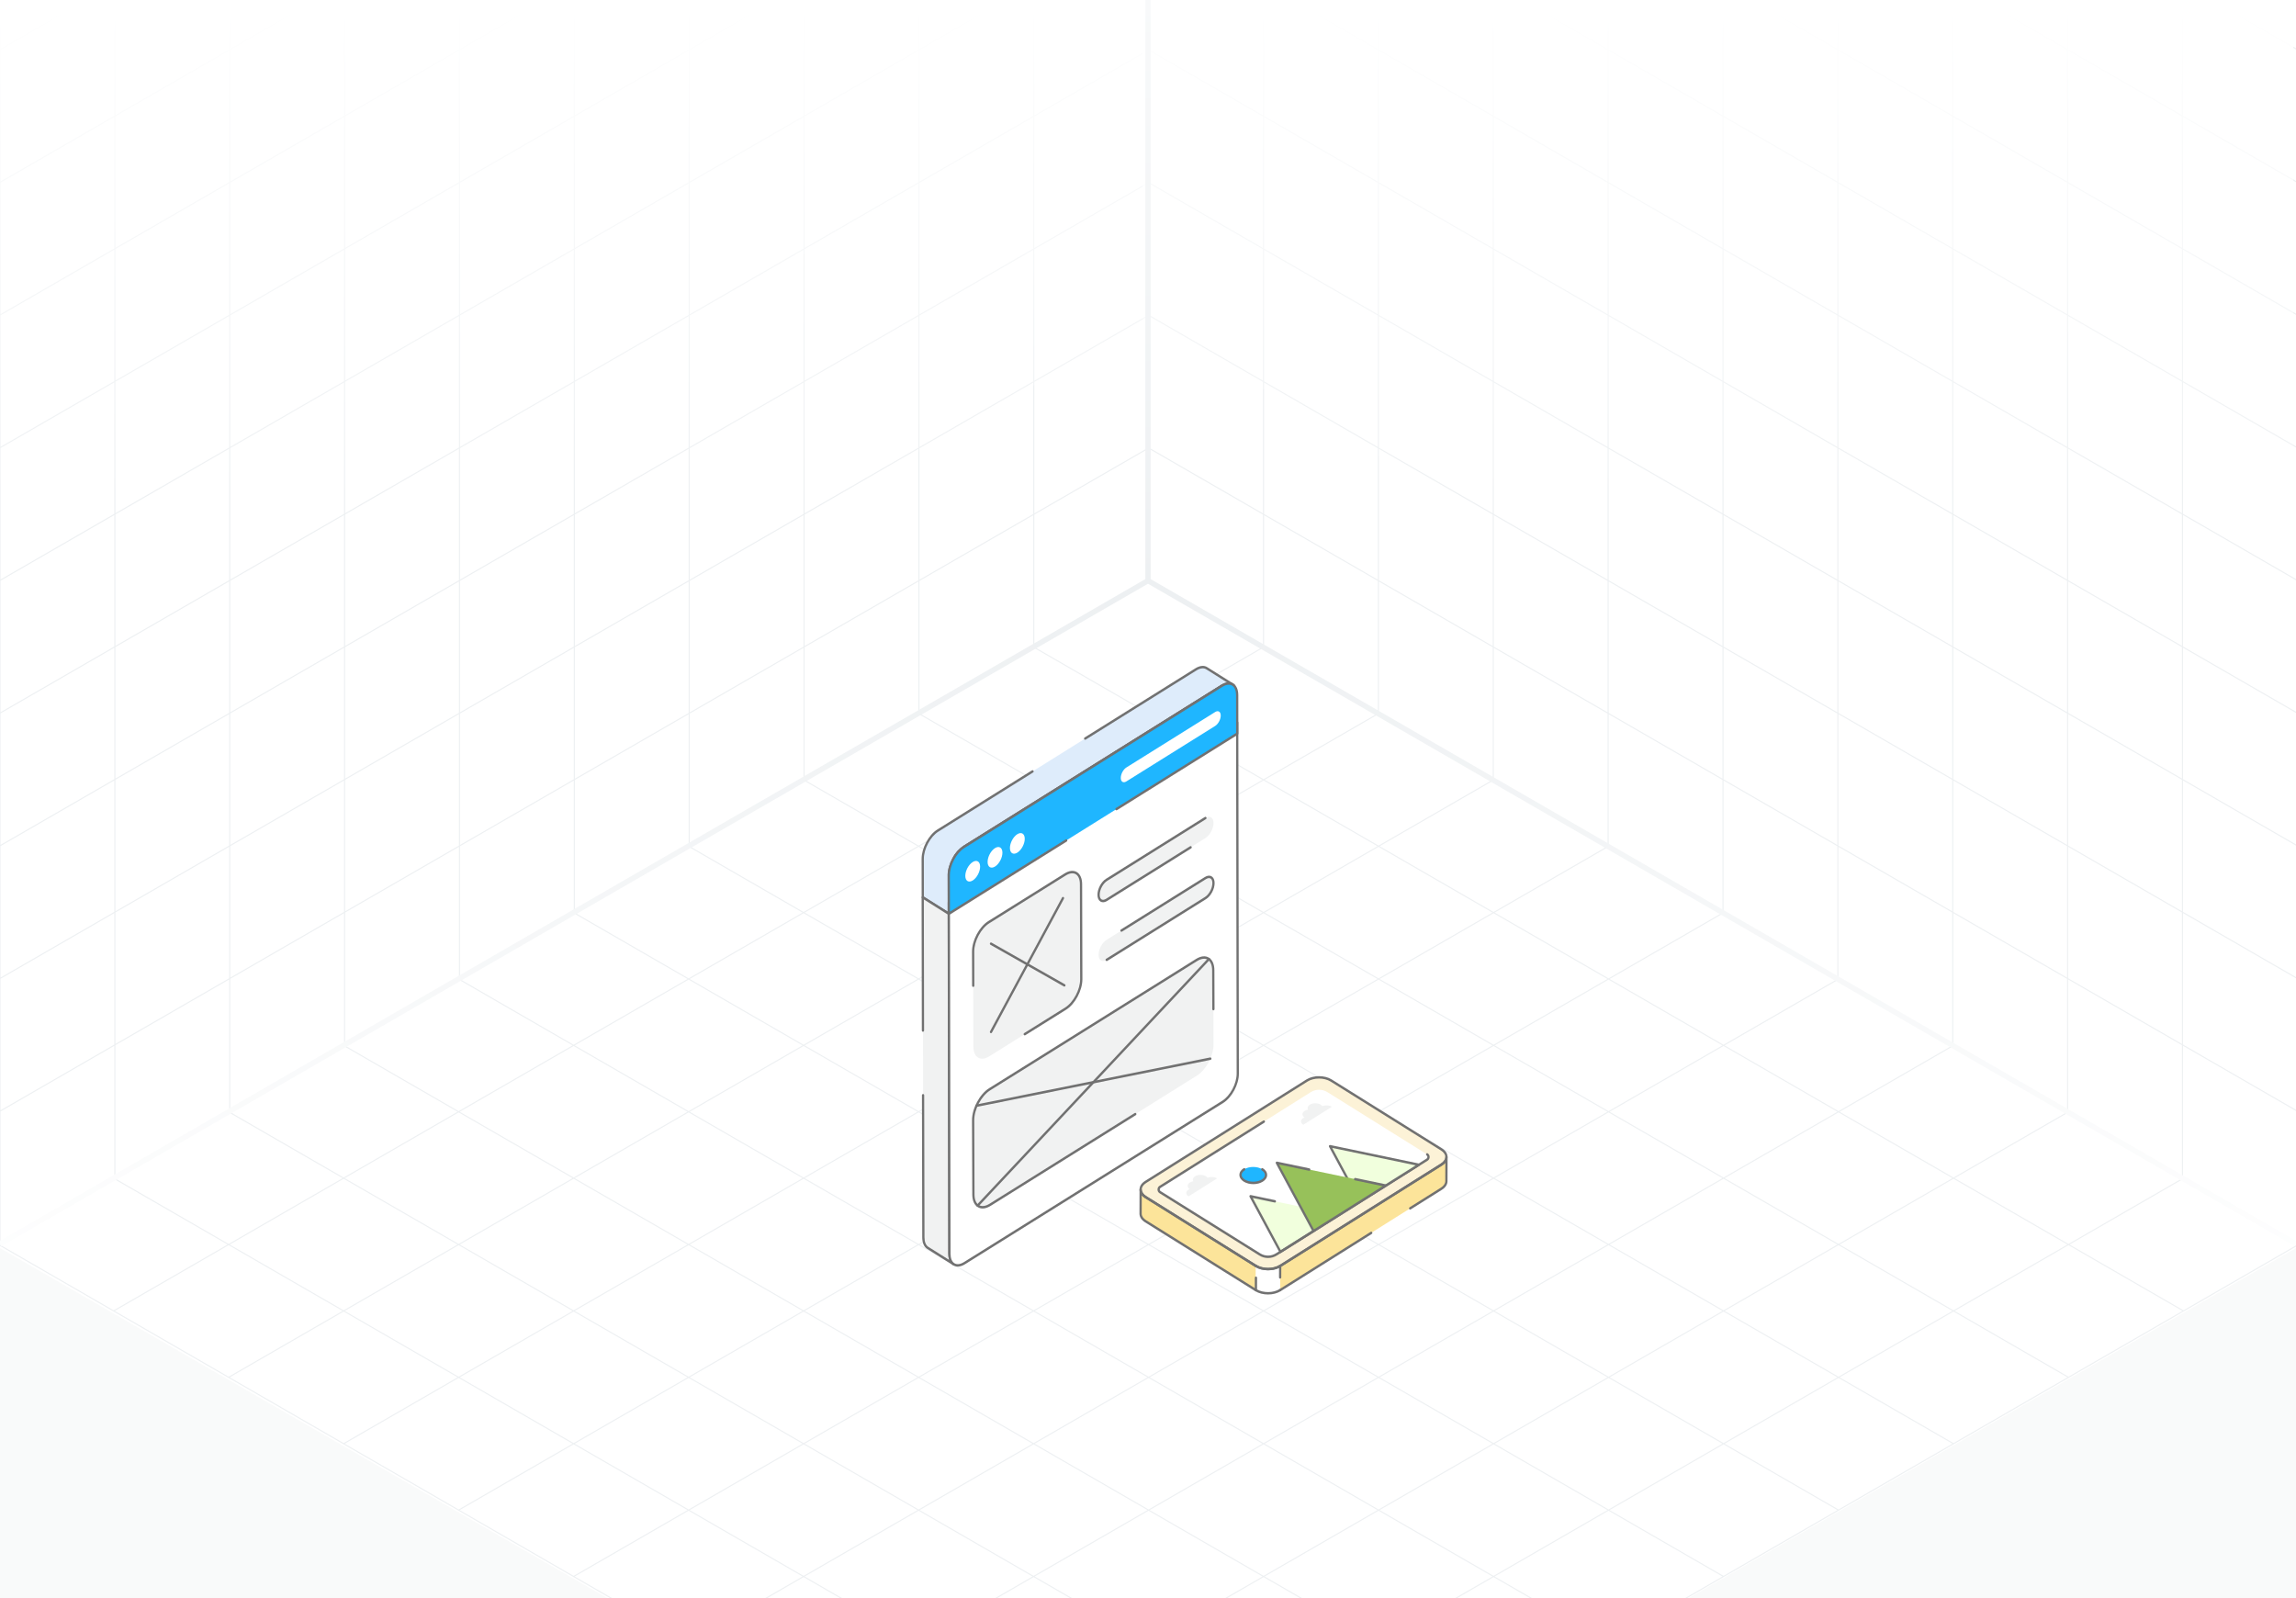 <svg width="431" height="300" viewBox="0 0 431 300" fill="none" xmlns="http://www.w3.org/2000/svg">
<rect x="0" y="0" width="431" height="300" fill="#333333" stroke="none"/>
<g clip-path="url(#clip0_2079_16477)">
<rect width="431" height="300" fill="white"/>
<path d="M237.193 121.463L21.336 246.088M258.779 133.925L42.922 258.55M280.365 146.388L64.507 271.013M301.95 158.85L86.093 283.475M323.536 171.313L107.679 295.938M345.122 183.775L129.265 308.4M366.707 196.238L150.85 320.863M388.293 208.7L172.436 333.325M409.879 221.163L194.022 345.788M194.022 121.463L409.879 246.088M172.436 133.925L388.293 258.55M150.85 146.388L366.707 271.013M129.265 158.85L345.122 283.475M107.679 171.313L323.536 295.938M86.093 183.775L301.95 308.4M64.507 196.238L280.365 320.863M42.922 208.7L258.779 333.325M21.336 221.163L237.193 345.788M215.607 109L-0.25 233.625L215.607 358.25L431.464 233.625L215.607 109Z" stroke="#EDF0F2" stroke-width="0.199"/>
<path d="M237.188 -127.629V121.454M258.75 -115.18V133.904M280.313 -102.731V146.353M301.876 -90.281V158.802M323.438 -77.832V171.251M345.001 -65.383V183.7M366.564 -52.934V196.15M388.126 -40.484V208.599M409.689 -28.035V221.048M215.625 -115.17L431.251 9.322M215.625 -90.261L431.251 34.23M215.625 -65.353L431.251 59.139M215.625 -40.445L431.251 84.047M215.625 -15.536L431.251 108.956M215.625 9.372L431.251 133.864M215.625 34.28L431.251 158.772M215.625 59.189L431.251 183.681M215.625 84.097L431.251 208.589M215.625 -140.078V109.005L431.251 233.497V-15.586L215.625 -140.078Z" stroke="#EDF0F2" stroke-width="0.199"/>
<path d="M194.062 -127.629V121.454M172.5 -115.18V133.904M150.937 -102.731V146.353M129.374 -90.281V158.802M107.812 -77.832V171.251M86.249 -65.383V183.7M64.686 -52.934V196.15M43.124 -40.484V208.599M21.561 -28.035V221.048M215.625 -115.17L-0.001 9.322M215.625 -90.261L-0.001 34.23M215.625 -65.353L-0.001 59.139M215.625 -40.445L-0.001 84.047M215.625 -15.536L-0.001 108.956M215.625 9.372L-0.001 133.864M215.625 34.28L-0.001 158.772M215.625 59.189L-0.001 183.681M215.625 84.097L-0.001 208.589M215.625 -140.078V109.005L-0.001 233.497V-15.586L215.625 -140.078Z" stroke="#EDF0F2" stroke-width="0.199"/>
<path d="M215.5 0L-0.5 0V184.5L215.5 60L215.5 0Z" fill="url(#paint0_linear_2079_16477)"/>
<path d="M214.5 0L430.5 0V184.5L214.5 60L214.5 0Z" fill="url(#paint1_linear_2079_16477)"/>
<path d="M215.5 418.5H431.5V234L215.5 358.5L215.5 418.5Z" fill="#F9FAFA"/>
<path d="M215.5 418.5H-0.5V234L215.5 358.5L215.5 418.5Z" fill="#F9FAFA"/>
<path d="M0 233.5L215.5 109M215.5 109L431 233.5M215.5 109V0" stroke="url(#paint2_radial_2079_16477)"/>
<path d="M203.703 138.642L224.502 125.651C225.292 125.164 226.013 125.109 226.522 125.439L231.41 128.515C230.893 128.194 230.18 128.231 229.391 128.726L180.927 158.997C179.365 159.98 178.101 162.34 178.101 164.286V164.295H178.109L178.118 171.534L173.221 168.458L173.213 161.22C173.213 159.273 174.477 156.904 176.039 155.922L193.826 144.813" fill="#DEECFB"/>
<path d="M178.118 171.761C178.081 171.761 178.044 171.751 178.011 171.73L173.115 168.654C173.049 168.614 173.009 168.538 173.009 168.456L173 161.217C173 159.204 174.315 156.738 175.932 155.721L193.719 144.61C193.82 144.547 193.951 144.584 194.009 144.694C194.068 144.804 194.033 144.945 193.932 145.008L176.145 156.118C174.646 157.062 173.425 159.349 173.425 161.217L173.434 168.323L177.905 171.132L177.897 164.355C177.892 164.335 177.889 164.314 177.889 164.293C177.889 162.275 179.203 159.813 180.82 158.796L229.285 128.525C229.644 128.299 229.998 128.157 230.333 128.101L226.416 125.636C225.961 125.34 225.304 125.419 224.607 125.847L203.809 138.839C203.707 138.901 203.578 138.864 203.519 138.755C203.461 138.645 203.495 138.504 203.597 138.441L224.396 125.449C225.23 124.934 226.045 124.859 226.632 125.241L231.517 128.315C231.618 128.378 231.653 128.518 231.594 128.628C231.535 128.738 231.405 128.776 231.304 128.712C230.827 128.416 230.186 128.492 229.497 128.922L181.033 159.194C179.547 160.128 178.336 162.379 178.314 164.232C178.318 164.251 178.321 164.272 178.321 164.293L178.33 171.532C178.33 171.613 178.29 171.69 178.224 171.731C178.191 171.752 178.154 171.761 178.118 171.761Z" fill="#717171"/>
<path d="M178.102 171.531L178.222 235.363C178.222 236.329 178.535 237.014 179.048 237.331L174.159 234.26C173.652 233.935 173.333 233.258 173.333 232.285L173.213 168.453L178.102 171.531Z" fill="#F1F2F2"/>
<path d="M179.047 237.555C179.011 237.555 178.975 237.545 178.942 237.524C178.936 237.521 178.929 237.516 178.923 237.513L174.052 234.452C173.45 234.068 173.12 233.296 173.12 232.279L173.064 205.602C173.063 205.474 173.158 205.371 173.276 205.371H173.276C173.393 205.371 173.488 205.474 173.488 205.6L173.545 232.279C173.545 233.128 173.801 233.758 174.267 234.057L178.184 236.517C178.069 236.185 178.009 235.794 178.009 235.357L177.889 171.658L173.425 168.848L173.468 193.45C173.468 193.577 173.373 193.68 173.256 193.68H173.255C173.139 193.68 173.044 193.578 173.043 193.45L173 168.448C173 168.366 173.04 168.29 173.106 168.249C173.172 168.208 173.254 168.209 173.319 168.249L178.208 171.328C178.273 171.368 178.314 171.444 178.314 171.525L178.433 235.356C178.433 236.202 178.683 236.825 179.137 237.116L179.154 237.127C179.255 237.19 179.289 237.331 179.231 237.44C179.192 237.513 179.121 237.555 179.047 237.555Z" fill="#717171"/>
<path d="M232.244 135.621L232.351 201.537C232.358 203.49 231.091 205.861 229.526 206.841L181.063 237.112C179.498 238.092 178.225 237.311 178.219 235.358L178.111 169.428" fill="white"/>
<path d="M179.79 237.766C179.485 237.766 179.201 237.687 178.948 237.531C178.345 237.156 178.012 236.384 178.008 235.358L177.9 169.428C177.9 169.301 177.995 169.198 178.112 169.198H178.113C178.23 169.198 178.325 169.3 178.325 169.428L178.433 235.357C178.436 236.212 178.694 236.843 179.16 237.132C179.629 237.423 180.268 237.346 180.958 236.912L229.422 206.641C230.927 205.699 232.146 203.409 232.141 201.537L232.033 135.62C232.033 135.494 232.128 135.391 232.245 135.391H232.245C232.362 135.391 232.458 135.493 232.458 135.62L232.565 201.536C232.572 203.554 231.257 206.023 229.635 207.04L181.171 237.31C180.688 237.613 180.219 237.766 179.79 237.766Z" fill="#717171"/>
<path d="M179.127 160.92C179.336 160.571 179.577 160.249 179.83 159.961C179.577 160.249 179.336 160.578 179.127 160.92Z" fill="#97C15A"/>
<path d="M179.126 161.153C179.087 161.153 179.046 161.141 179.01 161.115C178.912 161.046 178.885 160.904 178.948 160.799C179.153 160.456 179.398 160.121 179.676 159.806C179.757 159.715 179.892 159.709 179.976 159.798C180.02 159.843 180.042 159.903 180.042 159.964C180.042 160.02 180.022 160.078 179.983 160.122C179.74 160.398 179.505 160.719 179.304 161.05C179.263 161.117 179.195 161.153 179.126 161.153Z" fill="#717171"/>
<path d="M229.389 128.712C229.434 128.685 229.484 128.657 229.529 128.637C229.484 128.664 229.434 128.692 229.389 128.719L180.926 158.99L229.389 128.712Z" fill="#97C15A"/>
<path d="M180.923 159.218C180.85 159.218 180.778 159.177 180.74 159.103C180.681 158.994 180.716 158.853 180.817 158.789L229.281 128.511C229.282 128.511 229.283 128.511 229.283 128.511C229.334 128.479 229.392 128.448 229.443 128.425C229.546 128.378 229.666 128.423 229.716 128.532C229.767 128.641 229.73 128.774 229.633 128.834L229.491 128.918L181.029 159.188C180.996 159.208 180.959 159.218 180.923 159.218Z" fill="#717171"/>
<path d="M230.52 128.313C230.988 128.265 231.4 128.423 231.691 128.745C231.393 128.423 230.988 128.272 230.52 128.313Z" fill="#97C15A"/>
<path d="M231.691 128.975C231.637 128.975 231.582 128.952 231.541 128.907C231.287 128.633 230.936 128.506 230.537 128.542C230.413 128.555 230.318 128.46 230.307 128.333C230.297 128.207 230.383 128.096 230.499 128.084C231.025 128.028 231.503 128.208 231.843 128.584C231.925 128.675 231.923 128.819 231.84 128.908C231.799 128.952 231.745 128.975 231.691 128.975Z" fill="#717171"/>
<path d="M200.146 157.775L178.117 171.535L178.104 164.3C178.097 162.355 179.361 159.982 180.929 158.999L229.391 128.724C230.959 127.748 232.236 128.532 232.243 130.484L232.256 137.719L209.577 151.884" fill="#1FB6FF"/>
<path d="M178.114 171.764C178.078 171.764 178.041 171.755 178.008 171.734C177.942 171.693 177.902 171.617 177.902 171.536L177.889 164.301C177.882 162.286 179.197 159.818 180.82 158.801L229.282 128.526C230.112 128.009 230.904 127.933 231.511 128.312C232.115 128.687 232.45 129.459 232.453 130.485L232.466 137.72C232.466 137.802 232.426 137.878 232.36 137.919L209.681 152.084C209.579 152.146 209.449 152.109 209.391 152C209.332 151.89 209.367 151.749 209.469 151.686L232.041 137.587L232.028 130.486C232.025 129.631 231.767 129 231.3 128.71C230.829 128.416 230.187 128.492 229.495 128.925L181.033 159.2C179.527 160.144 178.307 162.431 178.313 164.3L178.326 171.138L200.038 157.577C200.139 157.514 200.27 157.552 200.328 157.661C200.387 157.771 200.352 157.912 200.25 157.975L178.221 171.734C178.188 171.755 178.151 171.764 178.114 171.764Z" fill="#717171"/>
<path d="M182.592 161.82C183.36 161.34 183.985 161.725 183.987 162.68C183.99 163.636 183.369 164.799 182.601 165.279C181.832 165.759 181.208 165.374 181.205 164.419C181.203 163.463 181.824 162.3 182.592 161.82Z" fill="white"/>
<path d="M186.777 159.206C187.546 158.727 188.171 159.112 188.173 160.067C188.175 161.022 187.555 162.185 186.786 162.666C186.018 163.146 185.393 162.761 185.391 161.805C185.388 160.85 186.009 159.686 186.777 159.206Z" fill="white"/>
<path d="M190.969 156.593C191.737 156.113 192.362 156.498 192.364 157.454C192.367 158.409 191.746 159.573 190.978 160.052C190.209 160.532 189.584 160.147 189.582 159.192C189.58 158.237 190.2 157.073 190.969 156.593Z" fill="white"/>
<path d="M228.099 133.664C228.68 133.301 229.151 133.592 229.153 134.314C229.155 135.037 228.687 135.913 228.106 136.276L211.445 146.684C210.867 147.045 210.393 146.756 210.391 146.034C210.389 145.311 210.86 144.432 211.438 144.072L228.099 133.664Z" fill="white"/>
<path d="M199.956 164.149C201.597 163.124 202.922 163.941 202.928 165.981L202.974 183.813C202.98 185.837 201.663 188.321 200.022 189.346L185.692 198.297C184.064 199.314 182.726 198.489 182.721 196.465L182.674 178.633C182.668 176.593 183.998 174.117 185.626 173.1L199.956 164.149Z" fill="#F1F2F2"/>
<path d="M192.359 194.363C192.286 194.363 192.214 194.322 192.175 194.248C192.116 194.139 192.151 193.998 192.253 193.934L199.916 189.147C201.49 188.163 202.767 185.772 202.762 183.815L202.715 165.984C202.713 165.085 202.443 164.424 201.954 164.119C201.462 163.812 200.79 163.895 200.062 164.349L185.732 173.301C184.157 174.283 182.881 176.676 182.886 178.633L182.903 185.036C182.903 185.163 182.808 185.267 182.691 185.267H182.69C182.573 185.267 182.478 185.164 182.478 185.038L182.461 178.635C182.456 176.531 183.828 173.959 185.52 172.902L199.85 163.951C200.714 163.411 201.537 163.329 202.166 163.721C202.791 164.11 203.137 164.913 203.14 165.982L203.186 183.813C203.192 185.917 201.82 188.488 200.128 189.546L192.465 194.333C192.431 194.353 192.395 194.363 192.359 194.363Z" fill="#717171"/>
<path d="M186.027 193.95C185.99 193.95 185.953 193.94 185.92 193.918C185.819 193.855 185.784 193.714 185.843 193.604L199.358 168.481C199.418 168.372 199.548 168.334 199.649 168.399C199.75 168.462 199.785 168.603 199.726 168.713L186.211 193.836C186.171 193.908 186.1 193.95 186.027 193.95Z" fill="#717171"/>
<path d="M199.806 185.202C199.772 185.202 199.738 185.194 199.707 185.176L185.928 177.355C185.825 177.296 185.784 177.157 185.839 177.045C185.893 176.933 186.022 176.89 186.126 176.948L199.904 184.768C200.008 184.828 200.048 184.967 199.993 185.079C199.956 185.157 199.882 185.202 199.806 185.202Z" fill="#717171"/>
<path d="M224.62 180.212C226.35 179.132 227.746 179.993 227.752 182.143L227.801 196.076C227.807 198.209 226.419 200.827 224.69 201.907L185.855 226.166C184.139 227.237 182.729 226.368 182.723 224.235L182.674 210.301C182.668 208.151 184.07 205.542 185.785 204.47L224.62 180.212Z" fill="#F1F2F2"/>
<path d="M184.462 226.858C184.126 226.858 183.814 226.771 183.536 226.598C182.877 226.188 182.513 225.349 182.51 224.236L182.461 210.303C182.456 208.09 183.899 205.385 185.679 204.272L224.514 180.014C225.421 179.447 226.284 179.361 226.943 179.771C227.599 180.179 227.961 181.021 227.964 182.143L227.99 189.43C227.99 189.556 227.896 189.659 227.778 189.66C227.778 189.66 227.777 189.66 227.777 189.66C227.66 189.66 227.565 189.558 227.565 189.431L227.539 182.145C227.537 181.193 227.25 180.492 226.731 180.169C226.21 179.845 225.497 179.931 224.726 180.412L185.891 204.67C184.228 205.709 182.881 208.235 182.886 210.301L182.935 224.234C182.938 225.177 183.226 225.876 183.748 226.2C184.273 226.527 184.984 226.445 185.748 225.967L213.006 208.94C213.107 208.877 213.238 208.914 213.296 209.024C213.355 209.134 213.32 209.275 213.219 209.339L185.961 226.365C185.437 226.692 184.928 226.858 184.462 226.858Z" fill="#717171"/>
<path d="M226.279 153.557C227.115 153.035 227.794 153.453 227.796 154.488C227.799 155.527 227.125 156.791 226.289 157.313L207.742 168.909C206.906 169.431 206.227 169.012 206.225 167.973C206.222 166.938 206.896 165.675 207.732 165.152L226.279 153.557Z" fill="#F1F2F2"/>
<path d="M207.062 169.37C206.881 169.37 206.713 169.324 206.562 169.229C206.209 169.009 206.013 168.565 206.012 167.979C206.008 166.853 206.718 165.526 207.625 164.958L226.172 153.363C226.273 153.299 226.402 153.337 226.462 153.447C226.521 153.557 226.486 153.698 226.384 153.761L207.838 165.357C207.062 165.84 206.434 167.017 206.436 167.977C206.438 168.393 206.557 168.696 206.774 168.831C206.991 168.968 207.298 168.926 207.635 168.715L223.397 158.861C223.497 158.797 223.627 158.835 223.687 158.945C223.746 159.055 223.711 159.196 223.609 159.259L207.848 169.114C207.575 169.284 207.307 169.37 207.062 169.37Z" fill="#717171"/>
<path d="M207.742 180.178C206.906 180.7 206.227 180.282 206.225 179.247C206.222 178.208 206.896 176.944 207.732 176.422L226.279 164.826C227.115 164.304 227.794 164.723 227.796 165.762C227.799 166.797 227.125 168.06 226.289 168.583L207.742 180.178Z" fill="#F1F2F2"/>
<path d="M207.742 180.412C207.669 180.412 207.597 180.371 207.558 180.298C207.499 180.188 207.534 180.047 207.636 179.984L226.182 168.388C226.957 167.904 227.586 166.729 227.583 165.767C227.582 165.352 227.462 165.048 227.246 164.914C227.027 164.779 226.722 164.819 226.384 165.03L210.622 174.884C210.52 174.945 210.391 174.91 210.332 174.799C210.274 174.69 210.308 174.549 210.41 174.485L226.172 164.632C226.646 164.336 227.103 164.294 227.458 164.516C227.811 164.736 228.006 165.18 228.008 165.765C228.011 166.892 227.302 168.219 226.394 168.786L207.848 180.382C207.815 180.402 207.778 180.412 207.742 180.412Z" fill="#717171"/>
<path d="M183.523 226.536C183.468 226.536 183.413 226.513 183.372 226.468C183.289 226.377 183.29 226.232 183.374 226.143L226.787 179.871C226.87 179.782 227.005 179.782 227.087 179.873C227.169 179.964 227.169 180.109 227.085 180.198L183.672 226.47C183.631 226.513 183.577 226.536 183.523 226.536Z" fill="#717171"/>
<path d="M183.3 207.793C183.2 207.793 183.11 207.716 183.092 207.606C183.07 207.481 183.146 207.361 183.261 207.338L227.161 198.505C227.278 198.479 227.387 198.564 227.409 198.689C227.43 198.813 227.354 198.933 227.239 198.957L183.339 207.79C183.326 207.793 183.313 207.793 183.3 207.793Z" fill="#717171"/>
<path d="M271.529 217.199L271.517 221.729C271.517 222.236 271.208 222.75 270.592 223.139L240.299 242.18L240.312 237.651L270.598 218.609C271.221 218.22 271.529 217.706 271.529 217.199Z" fill="#FCE49A"/>
<path d="M235.763 237.663L235.75 242.192L215.06 229.265C214.424 228.869 214.109 228.355 214.109 227.834L214.122 223.305C214.122 223.826 214.437 224.34 215.072 224.736L235.763 237.663Z" fill="#FCE49A"/>
<path d="M240.302 237.648L240.29 242.179C239.039 242.965 237.005 242.965 235.746 242.179L235.758 237.648C237.016 238.434 239.051 238.434 240.302 237.648Z" fill="white"/>
<path d="M270.574 215.762C271.833 216.548 271.839 217.823 270.593 218.607L240.304 237.651C239.053 238.437 237.019 238.437 235.76 237.651L215.065 224.724C213.807 223.938 213.804 222.665 215.055 221.879L245.344 202.835C246.59 202.051 248.621 202.049 249.88 202.835L270.574 215.762Z" fill="#FCF2D7"/>
<path d="M238.034 238.462C237.173 238.462 236.311 238.256 235.653 237.846L214.959 224.92C214.281 224.497 213.907 223.919 213.906 223.297C213.906 222.675 214.275 222.1 214.948 221.678L245.237 202.632C246.541 201.81 248.671 201.81 249.985 202.631L270.68 215.559C271.36 215.983 271.734 216.562 271.735 217.187C271.736 217.808 271.368 218.381 270.699 218.801L240.41 237.846C239.756 238.256 238.896 238.462 238.034 238.462ZM247.608 202.469C246.825 202.469 246.044 202.655 245.45 203.029L215.161 222.074C214.625 222.411 214.33 222.845 214.331 223.296C214.331 223.748 214.63 224.184 215.171 224.521L235.866 237.448C237.063 238.195 239.006 238.195 240.197 237.449L270.486 218.404C271.018 218.069 271.311 217.638 271.31 217.187C271.31 216.733 271.01 216.295 270.468 215.957L249.773 203.03C249.175 202.656 248.391 202.469 247.608 202.469Z" fill="#717171"/>
<path d="M217.753 222.811L246.04 205.026C247.012 204.415 248.213 204.413 249.188 205.022L267.899 216.71C268.247 216.927 268.248 217.471 267.9 217.69L239.613 235.475C238.64 236.086 237.439 236.088 236.465 235.48L217.754 223.792C217.405 223.574 217.405 223.03 217.753 222.811Z" fill="white"/>
<path d="M246.571 231.099L240.363 235L234.742 224.559L244.095 226.512L246.571 231.099Z" fill="#F1FFDD"/>
<path d="M238.036 236.156C237.457 236.156 236.877 235.994 236.36 235.671L217.649 223.983C217.419 223.84 217.282 223.583 217.281 223.296C217.281 223.008 217.417 222.75 217.647 222.606L237.144 210.348C237.244 210.283 237.375 210.321 237.434 210.431C237.493 210.541 237.459 210.681 237.357 210.745L217.86 223.003C217.764 223.064 217.705 223.173 217.706 223.295C217.706 223.416 217.765 223.525 217.862 223.585L236.572 235.273C237.478 235.84 238.603 235.838 239.508 235.269L267.795 217.484C267.892 217.423 267.949 217.315 267.949 217.193C267.949 217.071 267.891 216.963 267.794 216.902C267.692 216.838 267.657 216.697 267.716 216.588C267.775 216.476 267.907 216.441 268.006 216.503C268.237 216.648 268.374 216.905 268.374 217.193C268.374 217.481 268.237 217.737 268.008 217.882L239.721 235.666C239.202 235.993 238.619 236.156 238.036 236.156Z" fill="#717171"/>
<path d="M240.3 242.416C240.227 242.416 240.156 242.375 240.117 242.302C240.058 242.192 240.092 242.052 240.194 241.988L257.294 231.239C257.395 231.174 257.526 231.212 257.584 231.322C257.643 231.432 257.609 231.572 257.507 231.636L240.407 242.385C240.373 242.406 240.337 242.416 240.3 242.416Z" fill="#717171"/>
<path d="M240.308 237.88C240.235 237.88 240.164 237.838 240.124 237.766C240.066 237.655 240.1 237.515 240.202 237.452L270.488 218.41C271.018 218.079 271.311 217.652 271.314 217.205V217.198C271.314 217.071 271.409 216.969 271.526 216.969H271.526C271.643 216.969 271.738 217.072 271.738 217.199V217.199C271.738 217.202 271.738 217.204 271.738 217.206L271.726 221.729C271.726 222.337 271.35 222.923 270.696 223.336L264.815 227.032C264.714 227.096 264.584 227.058 264.525 226.949C264.466 226.839 264.501 226.699 264.602 226.635L270.482 222.94C271.002 222.611 271.301 222.169 271.301 221.728L271.311 218.293C271.15 218.482 270.945 218.655 270.701 218.808L240.415 237.848C240.381 237.87 240.345 237.88 240.308 237.88Z" fill="#717171"/>
<path d="M235.752 242.421C235.716 242.421 235.679 242.411 235.646 242.391L214.955 229.463C214.274 229.039 213.898 228.46 213.898 227.833L213.911 223.303C213.912 223.177 214.006 223.074 214.124 223.074H214.124C214.241 223.074 214.336 223.177 214.336 223.304C214.336 223.759 214.635 224.197 215.18 224.535L235.871 237.462C235.972 237.526 236.007 237.667 235.948 237.776C235.89 237.887 235.761 237.925 235.658 237.861L214.968 224.934C214.712 224.774 214.499 224.592 214.333 224.395L214.323 227.833C214.323 228.288 214.622 228.726 215.167 229.065L235.858 241.992C235.959 242.055 235.994 242.196 235.935 242.306C235.896 242.38 235.825 242.421 235.752 242.421Z" fill="#717171"/>
<path d="M238.032 243.001C237.171 243.001 236.308 242.796 235.651 242.386C235.585 242.344 235.545 242.268 235.545 242.185L235.551 239.862C235.551 239.735 235.646 239.633 235.763 239.633H235.764C235.881 239.633 235.976 239.736 235.976 239.863L235.97 242.051C237.174 242.735 239.039 242.713 240.194 241.988C240.295 241.922 240.425 241.961 240.485 242.07C240.544 242.181 240.509 242.321 240.408 242.384C239.754 242.796 238.893 243.001 238.032 243.001Z" fill="#717171"/>
<path d="M240.305 240.025H240.305C240.188 240.025 240.092 239.922 240.093 239.795L240.098 238.02C238.783 238.66 236.875 238.6 235.661 237.843C235.559 237.779 235.524 237.638 235.583 237.529C235.642 237.418 235.772 237.383 235.873 237.445C237.071 238.192 239.013 238.192 240.205 237.445C240.27 237.404 240.351 237.403 240.418 237.445C240.484 237.486 240.524 237.562 240.524 237.645L240.518 239.797C240.517 239.923 240.422 240.025 240.305 240.025Z" fill="#717171"/>
<path d="M253.127 221.601L249.662 215.168L266.348 218.651L260.14 222.552" fill="#F1FFDD"/>
<path d="M260.142 222.781C260.069 222.781 259.998 222.739 259.958 222.667C259.899 222.556 259.934 222.416 260.035 222.353L265.752 218.759L250.082 215.488L253.312 221.485C253.371 221.594 253.337 221.735 253.236 221.799C253.134 221.862 253.004 221.827 252.945 221.716L249.48 215.282C249.438 215.204 249.442 215.107 249.49 215.034C249.538 214.96 249.623 214.926 249.704 214.941L266.389 218.424C266.477 218.442 266.544 218.517 266.559 218.611C266.573 218.705 266.533 218.8 266.456 218.848L260.249 222.749C260.215 222.771 260.178 222.781 260.142 222.781Z" fill="#717171"/>
<path d="M254.383 221.349L260.149 222.556L246.578 231.09L244.102 226.504L239.68 218.281L245.766 219.551" fill="#97C15A"/>
<path d="M246.577 231.319C246.504 231.319 246.433 231.279 246.394 231.205L239.496 218.395C239.454 218.317 239.458 218.22 239.506 218.147C239.554 218.073 239.639 218.039 239.719 218.054L245.806 219.324C245.921 219.348 245.996 219.469 245.974 219.593C245.952 219.718 245.837 219.803 245.726 219.775L240.098 218.601L246.654 230.775L259.553 222.665L254.342 221.573C254.227 221.548 254.152 221.428 254.174 221.303C254.196 221.179 254.309 221.092 254.423 221.122L260.189 222.33C260.277 222.348 260.344 222.423 260.359 222.517C260.373 222.611 260.332 222.706 260.256 222.754L246.684 231.288C246.65 231.309 246.614 231.319 246.577 231.319Z" fill="#717171"/>
<path d="M240.365 235.229C240.292 235.229 240.221 235.187 240.181 235.115L234.56 224.673C234.518 224.595 234.522 224.498 234.57 224.424C234.619 224.35 234.703 224.317 234.784 224.332L239.356 225.287C239.471 225.31 239.546 225.431 239.524 225.556C239.501 225.681 239.388 225.766 239.275 225.737L235.163 224.878L240.442 234.685L246.466 230.899C246.565 230.835 246.697 230.872 246.756 230.982C246.815 231.092 246.78 231.232 246.679 231.296L240.471 235.197C240.438 235.219 240.401 235.229 240.365 235.229Z" fill="#717171"/>
<path d="M236.947 219.498C237.886 220.084 237.888 221.034 236.958 221.618C236.026 222.204 234.513 222.204 233.574 221.618C232.636 221.032 232.631 220.084 233.563 219.498C234.493 218.913 236.009 218.911 236.947 219.498Z" fill="#1FB6FF"/>
<path d="M235.27 222.289C234.623 222.29 233.975 222.132 233.469 221.816C232.946 221.489 232.656 221.041 232.656 220.553C232.656 220.069 232.94 219.623 233.458 219.298C233.558 219.232 233.689 219.271 233.748 219.38C233.807 219.491 233.773 219.631 233.671 219.694C233.29 219.934 233.08 220.239 233.081 220.552C233.081 220.868 233.295 221.176 233.682 221.418C234.559 221.966 235.982 221.965 236.853 221.418C237.234 221.179 237.443 220.875 237.442 220.56C237.442 220.244 237.229 219.936 236.842 219.695C236.741 219.631 236.706 219.49 236.765 219.381C236.823 219.27 236.954 219.235 237.055 219.297C237.578 219.623 237.866 220.072 237.867 220.559C237.868 221.044 237.584 221.49 237.066 221.815C236.563 222.131 235.917 222.289 235.27 222.289Z" fill="#717171"/>
<path d="M250.022 207.765L244.656 211.138C244.091 210.786 244.088 210.217 244.649 209.864C244.713 209.824 244.779 209.79 244.85 209.761C244.352 209.407 244.376 208.868 244.91 208.532C245.096 208.415 245.321 208.337 245.552 208.299C245.375 207.983 245.487 207.619 245.889 207.365C246.45 207.013 247.361 207.015 247.922 207.365C248.056 207.449 248.157 207.545 248.224 207.647C248.78 207.42 249.531 207.458 250.022 207.765Z" fill="#F1F2F2"/>
<path d="M228.475 221.21L223.109 224.584C222.544 224.231 222.541 223.662 223.102 223.31C223.166 223.27 223.232 223.235 223.303 223.206C222.805 222.852 222.829 222.313 223.363 221.977C223.549 221.861 223.774 221.783 224.005 221.744C223.828 221.428 223.94 221.064 224.342 220.811C224.903 220.458 225.814 220.46 226.376 220.811C226.509 220.894 226.61 220.99 226.677 221.092C227.233 220.866 227.985 220.904 228.475 221.21Z" fill="#F1F2F2"/>
</g>
<defs>
<linearGradient id="paint0_linear_2079_16477" x1="42.029" y1="-4.2209e-08" x2="42.029" y2="95.5" gradientUnits="userSpaceOnUse">
<stop stop-color="white"/>
<stop offset="1" stop-color="white" stop-opacity="0"/>
</linearGradient>
<linearGradient id="paint1_linear_2079_16477" x1="387.971" y1="-4.2209e-08" x2="387.971" y2="95.5" gradientUnits="userSpaceOnUse">
<stop stop-color="white"/>
<stop offset="1" stop-color="white" stop-opacity="0"/>
</linearGradient>
<radialGradient id="paint2_radial_2079_16477" cx="0" cy="0" r="1" gradientUnits="userSpaceOnUse" gradientTransform="translate(215.5 111) rotate(90) scale(185.5 342.4)">
<stop stop-color="#EDF0F2"/>
<stop offset="1" stop-color="white"/>
</radialGradient>
<clipPath id="clip0_2079_16477">
<rect width="431" height="300" fill="white"/>
</clipPath>
</defs>
</svg>
